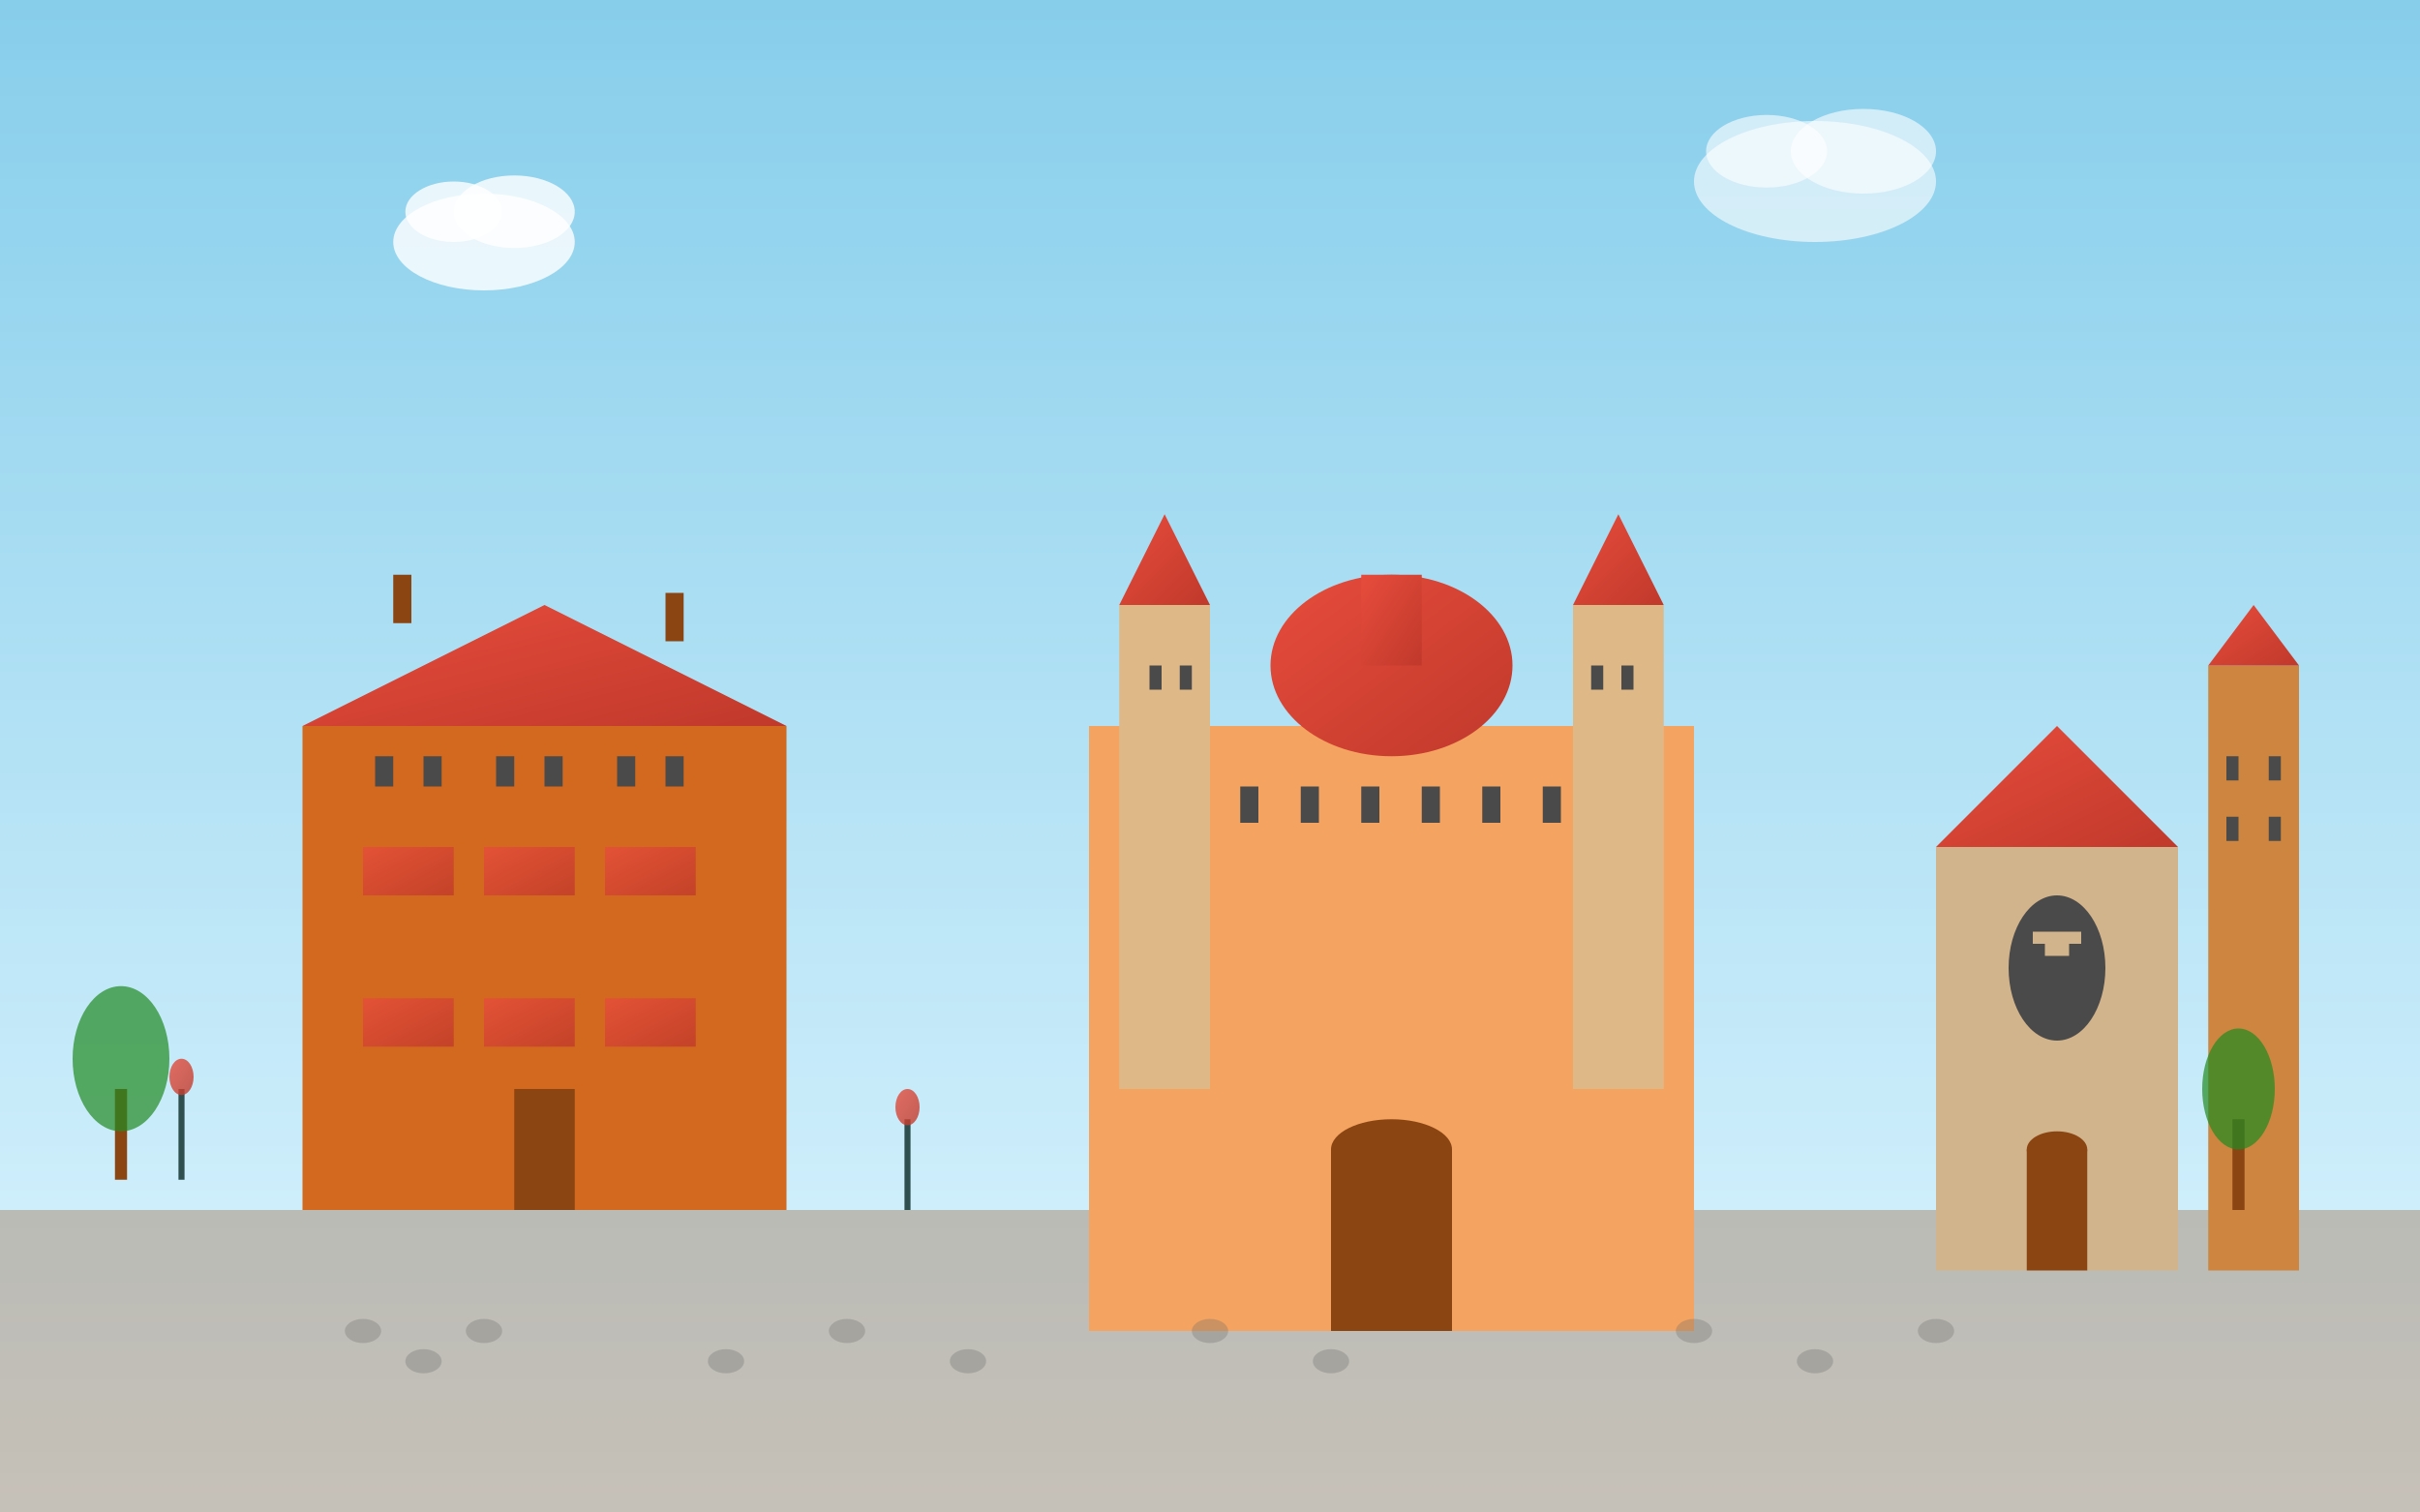 <svg width="400" height="250" viewBox="0 0 400 250" xmlns="http://www.w3.org/2000/svg">
  <rect x="0" y="0" width="400" height="250" fill="#333333" stroke="none"/>
  <defs>
    <linearGradient id="madridGradient" x1="0%" y1="0%" x2="100%" y2="100%">
      <stop offset="0%" style="stop-color:#e74c3c;stop-opacity:1" />
      <stop offset="100%" style="stop-color:#c0392b;stop-opacity:1" />
    </linearGradient>
    <linearGradient id="skyGradient" x1="0%" y1="0%" x2="0%" y2="100%">
      <stop offset="0%" style="stop-color:#87CEEB;stop-opacity:1" />
      <stop offset="100%" style="stop-color:#E0F6FF;stop-opacity:1" />
    </linearGradient>
  </defs>
  
  <!-- Sky background -->
  <rect width="400" height="250" fill="url(#skyGradient)"/>
  
  <!-- Ground -->
  <rect x="0" y="200" width="400" height="50" fill="#8B4513" opacity="0.3"/>
  
  <!-- Historic Madrid buildings -->
  
  <!-- Plaza Mayor building -->
  <g transform="translate(50, 80)">
    <!-- Main building structure -->
    <rect x="0" y="40" width="80" height="80" fill="#D2691E"/>
    
    <!-- Balconies -->
    <rect x="10" y="60" width="15" height="8" fill="url(#madridGradient)" opacity="0.8"/>
    <rect x="30" y="60" width="15" height="8" fill="url(#madridGradient)" opacity="0.8"/>
    <rect x="50" y="60" width="15" height="8" fill="url(#madridGradient)" opacity="0.8"/>
    
    <rect x="10" y="85" width="15" height="8" fill="url(#madridGradient)" opacity="0.8"/>
    <rect x="30" y="85" width="15" height="8" fill="url(#madridGradient)" opacity="0.8"/>
    <rect x="50" y="85" width="15" height="8" fill="url(#madridGradient)" opacity="0.8"/>
    
    <!-- Windows -->
    <rect x="12" y="45" width="3" height="5" fill="#4A4A4A"/>
    <rect x="20" y="45" width="3" height="5" fill="#4A4A4A"/>
    <rect x="32" y="45" width="3" height="5" fill="#4A4A4A"/>
    <rect x="40" y="45" width="3" height="5" fill="#4A4A4A"/>
    <rect x="52" y="45" width="3" height="5" fill="#4A4A4A"/>
    <rect x="60" y="45" width="3" height="5" fill="#4A4A4A"/>
    
    <!-- Entrance -->
    <rect x="35" y="100" width="10" height="20" fill="#8B4513"/>
    
    <!-- Roof -->
    <polygon points="0,40 40,20 80,40" fill="url(#madridGradient)"/>
    
    <!-- Chimneys -->
    <rect x="15" y="15" width="3" height="8" fill="#8B4513"/>
    <rect x="60" y="18" width="3" height="8" fill="#8B4513"/>
  </g>
  
  <!-- Royal Palace silhouette -->
  <g transform="translate(180, 60)">
    <!-- Palace main structure -->
    <rect x="0" y="60" width="100" height="100" fill="#F4A460"/>
    
    <!-- Central dome -->
    <ellipse cx="50" cy="50" rx="20" ry="15" fill="url(#madridGradient)"/>
    <rect x="45" y="35" width="10" height="15" fill="url(#madridGradient)"/>
    
    <!-- Side towers -->
    <rect x="5" y="40" width="15" height="80" fill="#DEB887"/>
    <rect x="80" y="40" width="15" height="80" fill="#DEB887"/>
    
    <!-- Tower tops -->
    <polygon points="5,40 12.5,25 20,40" fill="url(#madridGradient)"/>
    <polygon points="80,40 87.5,25 95,40" fill="url(#madridGradient)"/>
    
    <!-- Palace windows -->
    <rect x="10" y="50" width="2" height="4" fill="#4A4A4A"/>
    <rect x="15" y="50" width="2" height="4" fill="#4A4A4A"/>
    <rect x="25" y="70" width="3" height="6" fill="#4A4A4A"/>
    <rect x="35" y="70" width="3" height="6" fill="#4A4A4A"/>
    <rect x="45" y="70" width="3" height="6" fill="#4A4A4A"/>
    <rect x="55" y="70" width="3" height="6" fill="#4A4A4A"/>
    <rect x="65" y="70" width="3" height="6" fill="#4A4A4A"/>
    <rect x="75" y="70" width="3" height="6" fill="#4A4A4A"/>
    <rect x="83" y="50" width="2" height="4" fill="#4A4A4A"/>
    <rect x="88" y="50" width="2" height="4" fill="#4A4A4A"/>
    
    <!-- Main entrance -->
    <rect x="40" y="130" width="20" height="30" fill="#8B4513"/>
    <ellipse cx="50" cy="130" rx="10" ry="5" fill="#8B4513"/>
  </g>
  
  <!-- Church/Cathedral -->
  <g transform="translate(320, 90)">
    <!-- Church body -->
    <rect x="0" y="50" width="40" height="70" fill="#D2B48C"/>
    
    <!-- Bell tower -->
    <rect x="45" y="20" width="15" height="100" fill="#CD853F"/>
    
    <!-- Church roof -->
    <polygon points="0,50 20,30 40,50" fill="url(#madridGradient)"/>
    
    <!-- Bell tower roof -->
    <polygon points="45,20 52.5,10 60,20" fill="url(#madridGradient)"/>
    
    <!-- Cross -->
    <line x1="52.5" y1="10" x2="52.5" y2="5" stroke="url(#madridGradient)" stroke-width="2"/>
    <line x1="50" y1="7" x2="55" y2="7" stroke="url(#madridGradient)" stroke-width="2"/>
    
    <!-- Windows -->
    <ellipse cx="20" cy="70" rx="8" ry="12" fill="#4A4A4A"/>
    <rect x="16" y="64" width="8" height="2" fill="#D2B48C"/>
    <rect x="18" y="66" width="4" height="2" fill="#D2B48C"/>
    
    <!-- Bell tower windows -->
    <rect x="48" y="35" width="2" height="4" fill="#4A4A4A"/>
    <rect x="55" y="35" width="2" height="4" fill="#4A4A4A"/>
    <rect x="48" y="45" width="2" height="4" fill="#4A4A4A"/>
    <rect x="55" y="45" width="2" height="4" fill="#4A4A4A"/>
    
    <!-- Door -->
    <rect x="15" y="100" width="10" height="20" fill="#8B4513"/>
    <ellipse cx="20" cy="100" rx="5" ry="3" fill="#8B4513"/>
  </g>
  
  <!-- Traditional Madrid street elements -->
  
  <!-- Street lamps -->
  <g transform="translate(30, 180)">
    <line x1="0" y1="0" x2="0" y2="15" stroke="#2F4F4F" stroke-width="1"/>
    <ellipse cx="0" cy="-2" rx="2" ry="3" fill="url(#madridGradient)" opacity="0.8"/>
  </g>
  
  <g transform="translate(150, 185)">
    <line x1="0" y1="0" x2="0" y2="15" stroke="#2F4F4F" stroke-width="1"/>
    <ellipse cx="0" cy="-2" rx="2" ry="3" fill="url(#madridGradient)" opacity="0.8"/>
  </g>
  
  <!-- Trees -->
  <g transform="translate(20, 180)">
    <line x1="0" y1="0" x2="0" y2="15" stroke="#8B4513" stroke-width="2"/>
    <ellipse cx="0" cy="-5" rx="8" ry="12" fill="#228B22" opacity="0.7"/>
  </g>
  
  <g transform="translate(370, 185)">
    <line x1="0" y1="0" x2="0" y2="15" stroke="#8B4513" stroke-width="2"/>
    <ellipse cx="0" cy="-5" rx="6" ry="10" fill="#228B22" opacity="0.7"/>
  </g>
  
  <!-- Cobblestone street pattern -->
  <g opacity="0.3">
    <ellipse cx="60" cy="220" rx="3" ry="2" fill="#696969"/>
    <ellipse cx="70" cy="225" rx="3" ry="2" fill="#696969"/>
    <ellipse cx="80" cy="220" rx="3" ry="2" fill="#696969"/>
    <ellipse cx="120" cy="225" rx="3" ry="2" fill="#696969"/>
    <ellipse cx="140" cy="220" rx="3" ry="2" fill="#696969"/>
    <ellipse cx="160" cy="225" rx="3" ry="2" fill="#696969"/>
    <ellipse cx="200" cy="220" rx="3" ry="2" fill="#696969"/>
    <ellipse cx="220" cy="225" rx="3" ry="2" fill="#696969"/>
    <ellipse cx="280" cy="220" rx="3" ry="2" fill="#696969"/>
    <ellipse cx="300" cy="225" rx="3" ry="2" fill="#696969"/>
    <ellipse cx="320" cy="220" rx="3" ry="2" fill="#696969"/>
  </g>
  
  <!-- Clouds -->
  <ellipse cx="80" cy="40" rx="15" ry="8" fill="white" opacity="0.8"/>
  <ellipse cx="85" cy="35" rx="10" ry="6" fill="white" opacity="0.8"/>
  <ellipse cx="75" cy="35" rx="8" ry="5" fill="white" opacity="0.8"/>
  
  <ellipse cx="300" cy="30" rx="20" ry="10" fill="white" opacity="0.6"/>
  <ellipse cx="308" cy="25" rx="12" ry="7" fill="white" opacity="0.6"/>
  <ellipse cx="292" cy="25" rx="10" ry="6" fill="white" opacity="0.6"/>
</svg>
